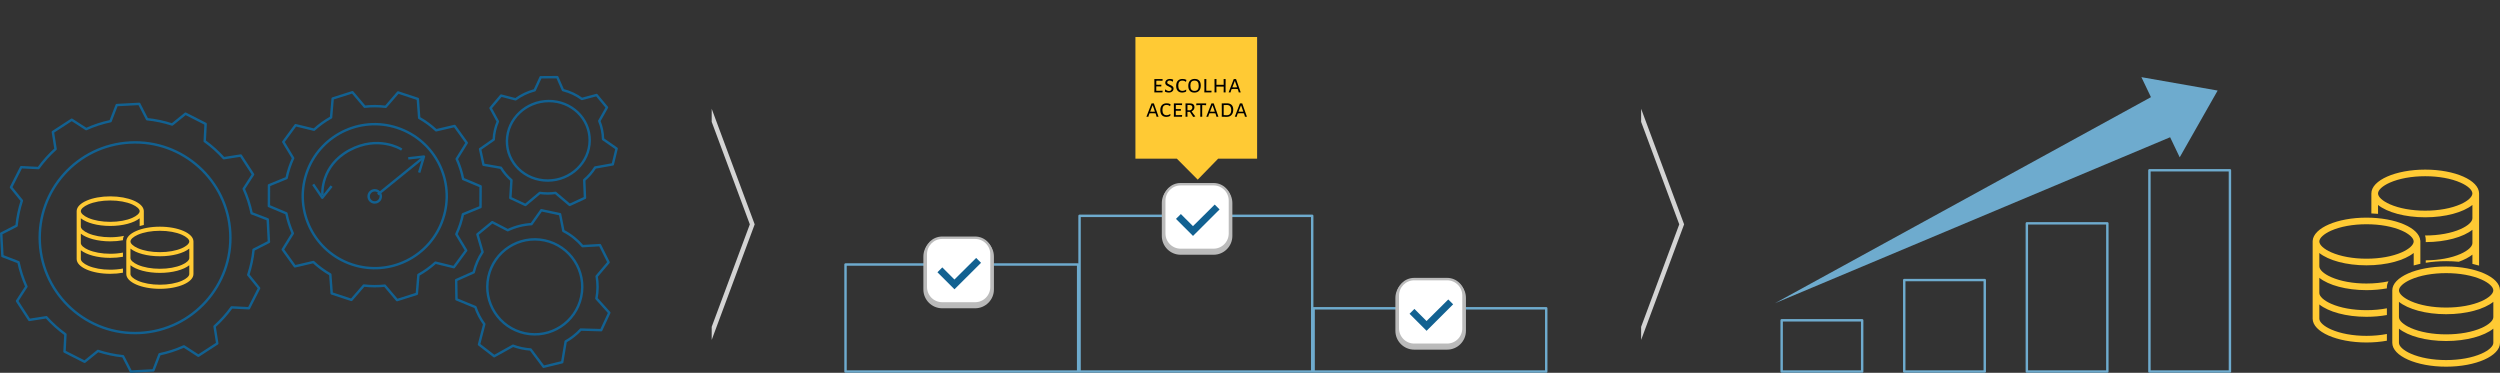 <?xml version="1.0" encoding="utf-8"?>
<!-- Generator: Adobe Illustrator 16.0.0, SVG Export Plug-In . SVG Version: 6.00 Build 0)  -->
<!DOCTYPE svg PUBLIC "-//W3C//DTD SVG 1.1//EN" "http://www.w3.org/Graphics/SVG/1.1/DTD/svg11.dtd">
<svg version="1.1" id="Layer_1" xmlns="http://www.w3.org/2000/svg" xmlns:xlink="http://www.w3.org/1999/xlink" x="0px" y="0px"
	 width="1027.51px" height="153.217px" viewBox="0 0 1027.51 153.217" style="enable-background:new 0 0 1027.51 153.217;"
	 xml:space="preserve">
<rect x="0" y="0" width="1027.51" height="153.217" fill="#333333" stroke="none"/>
<style type="text/css">
<![CDATA[
	.st0{fill-rule:evenodd;clip-rule:evenodd;fill:#D4D4D4;}
	.st1{fill-rule:evenodd;clip-rule:evenodd;fill:#126191;}
	
		.st2{fill-rule:evenodd;clip-rule:evenodd;fill:none;stroke:#6EABCE;stroke-linecap:square;stroke-linejoin:round;stroke-miterlimit:10;}
	
		.st3{fill-rule:evenodd;clip-rule:evenodd;fill:#FFFFFF;stroke:#BABABA;stroke-width:2;stroke-linecap:round;stroke-linejoin:round;stroke-miterlimit:10;}
	
		.st4{fill-rule:evenodd;clip-rule:evenodd;fill:none;stroke:#126191;stroke-linecap:round;stroke-linejoin:round;stroke-miterlimit:10;}
	.st5{fill:#FFCA34;}
	.st6{fill:none;}
	
		.st7{fill-rule:evenodd;clip-rule:evenodd;fill:none;stroke:#126191;stroke-linecap:square;stroke-linejoin:round;stroke-miterlimit:10;}
	
		.st8{fill-rule:evenodd;clip-rule:evenodd;fill:#FFFFFF;stroke:#BBBBBB;stroke-linecap:round;stroke-linejoin:round;stroke-miterlimit:10;}
	.st9{fill-rule:evenodd;clip-rule:evenodd;fill:#FFCA34;}
	
		.st10{fill-rule:evenodd;clip-rule:evenodd;fill:none;stroke:#6EABCE;stroke-linecap:round;stroke-linejoin:round;stroke-miterlimit:10;}
	.st11{fill-rule:evenodd;clip-rule:evenodd;fill:#6EABCE;}
]]>
</style>
<polygon class="st0" points="292.51,44.707 292.51,50.083 308.18,92.207 292.51,134.33 292.51,139.707 310.18,92.207 "/>
<polygon class="st0" points="674.51,44.707 674.51,50.083 690.18,92.207 674.51,134.33 674.51,139.707 692.18,92.207 "/>
<g>
	<g>
		<rect x="539.899" y="126.707" class="st2" width="95.61" height="26"/>
		<rect x="347.51" y="108.707" class="st2" width="95.61" height="44"/>
		<rect x="443.7" y="88.707" class="st2" width="95.621" height="64"/>
	</g>
	<g>
		<g>
			<path class="st3" d="M380.51,105.457c0-3.73,3.02-6.75,6.75-6.75h13.5c3.73,0,6.75,3.02,6.75,6.75v13.5
				c0,3.73-3.02,6.75-6.75,6.75h-13.5c-3.73,0-6.75-3.02-6.75-6.75V105.457z"/>
		</g>
		<g>
			<path class="st8" d="M380.51,104.457c0-3.73,3.02-6.75,6.75-6.75h13.5c3.73,0,6.75,3.02,6.75,6.75v13.5
				c0,3.73-3.02,6.75-6.75,6.75h-13.5c-3.73,0-6.75-3.02-6.75-6.75V104.457z"/>
		</g>
	</g>
	<g>
		<g>
			<g>
				<path class="st3" d="M478.51,83.457c0-3.73,3.02-6.75,6.75-6.75h13.5c3.73,0,6.75,3.02,6.75,6.75v13.5
					c0,3.73-3.02,6.75-6.75,6.75h-13.5c-3.73,0-6.75-3.02-6.75-6.75V83.457z"/>
			</g>
		</g>
		<polygon class="st1" points="401.211,106.013 392.274,114.885 387.292,109.901 385.292,111.901 392.292,118.901 403.211,108.013 
					"/>
		<g>
			<g>
				<path class="st8" d="M478.51,82.457c0-3.73,3.02-6.75,6.75-6.75h13.5c3.73,0,6.75,3.02,6.75,6.75v13.5
					c0,3.73-3.02,6.75-6.75,6.75h-13.5c-3.73,0-6.75-3.02-6.75-6.75V82.457z"/>
			</g>
		</g>
		<polygon class="st1" points="499.25,84.077 490.313,92.95 485.33,87.967 483.33,89.967 490.33,96.967 501.25,86.077 		"/>
	</g>
	<g>
		<g>
			<path class="st3" d="M574.51,122.457c0-3.73,3.02-6.75,6.75-6.75h13.5c3.73,0,6.75,3.02,6.75,6.75v13.5
				c0,3.73-3.02,6.75-6.75,6.75h-13.5c-3.73,0-6.75-3.02-6.75-6.75V122.457z"/>
		</g>
		<g>
			<path class="st8" d="M574.51,121.457c0-3.73,3.02-6.75,6.75-6.75h13.5c3.73,0,6.75,3.02,6.75,6.75v13.5
				c0,3.73-3.02,6.75-6.75,6.75h-13.5c-3.73,0-6.75-3.02-6.75-6.75V121.457z"/>
		</g>
	</g>
	<polygon class="st1" points="595.249,123.077 586.313,131.95 581.329,126.967 579.329,128.967 586.329,135.967 597.249,125.077 	
		"/>
</g>
<g>
	<g>
		<polygon class="st11" points="884.05,39.927 880.119,31.707 911.46,37.217 895.869,64.657 891.93,56.407 729.51,124.627 		"/>
		<rect x="732.27" y="131.646" class="st10" width="33.09" height="21.061"/>
		<rect x="782.649" y="115.107" class="st10" width="33.091" height="37.6"/>
		<rect x="833.039" y="91.797" class="st10" width="33.091" height="60.91"/>
		<rect x="883.42" y="69.987" class="st10" width="33.09" height="82.72"/>
	</g>
	<g>
		<path class="st9" d="M977.38,79.507c0-1.41,1.86-3.12,4.85-4.44c3.841-1.7,9-2.64,14.54-2.64c5.53,0,10.7,0.94,14.53,2.64
			c3,1.32,4.86,3.03,4.86,4.44s-1.86,3.12-4.86,4.44c-3.83,1.699-9,2.64-14.53,2.64c-5.54,0-10.699-0.94-14.54-2.64
			C979.24,82.627,977.38,80.927,977.38,79.507z M1016.17,84.237v5.47c0,1.42-1.87,3.12-4.87,4.45c-3.83,1.7-9,2.63-14.53,2.63h-0.07
			c0.181,0.53,0.28,1.07,0.291,1.62v0.27v0.83c8.26-0.03,15.439-2.069,19.18-5.069v5.479c0,1.42-1.87,3.12-4.87,4.44
			c-3.78,1.68-8.86,2.609-14.31,2.64v1c2.619-0.43,5.439-0.66,8.379-0.66c1.78,0,3.521,0.09,5.19,0.25
			c2.28-0.811,4.19-1.811,5.61-2.94v3.811c0.949,0.2,1.859,0.439,2.74,0.7v-29.65c0-5.41-9.92-9.8-22.141-9.8
			c-12.22,0-22.13,4.39-22.13,9.8v8.21c0.931,0.04,1.84,0.091,2.74,0.171v-3.65c3.77,3.02,11.04,5.07,19.39,5.07
			S1012.399,87.257,1016.17,84.237z"/>
		<path class="st9" d="M953.25,99.237c0.01-1.41,1.869-3.11,4.859-4.44c3.84-1.7,9-2.63,14.53-2.63c5.54,0,10.7,0.93,14.54,2.63
			c2.99,1.33,4.85,3.03,4.85,4.45c0,1.41-1.859,3.11-4.85,4.44c-3.84,1.7-9,2.64-14.54,2.64c-5.53,0-10.69-0.939-14.53-2.64
			c-2.99-1.32-4.85-3.021-4.859-4.44V99.237z M981.02,137.268c-2.59,0.5-5.43,0.77-8.38,0.77c-5.53,0-10.69-0.94-14.53-2.63
			c-3-1.33-4.859-3.03-4.859-4.45v-5.83c3.77,3.03,11.039,5.08,19.39,5.08c2.97,0,5.8-0.26,8.38-0.73v-2.77
			c-2.59,0.51-5.43,0.77-8.38,0.77c-5.53,0-10.69-0.93-14.53-2.63c-3-1.329-4.859-3.029-4.859-4.439v-6.23
			c3.77,3.021,11.039,5.07,19.39,5.07c2.97,0,5.8-0.26,8.38-0.729v-0.4c0-0.86,0.23-1.7,0.66-2.5c-2.76,0.59-5.84,0.909-9.04,0.909
			c-5.53,0-10.69-0.939-14.53-2.639c-3-1.32-4.859-3.03-4.859-4.44v-5.471c3.77,3.021,11.039,5.07,19.39,5.07
			c8.36,0,15.63-2.05,19.399-5.08v5.13c0.881-0.26,1.79-0.489,2.74-0.689v-9.47h-0.02c-0.36-5.271-10.12-9.49-22.12-9.49
			c-12.01,0-21.79,4.229-22.12,9.52h-0.01v0.271v0.01v31.71c0,5.41,9.91,9.8,22.13,9.8c2.97,0,5.8-0.26,8.38-0.73V137.268z"/>
		<path class="st9" d="M1019.91,134.797c-3.84,1.7-9,2.63-14.541,2.63c-5.529,0-10.699-0.93-14.529-2.63
			c-3-1.33-4.86-3.029-4.86-4.45v-6.289c3.771,3.029,11.04,5.08,19.39,5.08c8.36,0,15.631-2.051,19.4-5.08v6.289
			C1024.77,131.768,1022.899,133.467,1019.91,134.797z M1019.91,145.348c-3.84,1.699-9,2.64-14.541,2.64
			c-5.529,0-10.699-0.94-14.529-2.64c-3-1.321-4.86-3.03-4.86-4.44v-5.83c3.771,3.029,11.04,5.08,19.39,5.08
			c8.36,0,15.631-2.051,19.4-5.08v5.83C1024.77,142.317,1022.899,144.026,1019.91,145.348z M990.84,114.888
			c3.83-1.7,9-2.631,14.529-2.631c5.541,0,10.701,0.931,14.541,2.631c2.989,1.329,4.85,3.029,4.85,4.449
			c0,1.41-1.86,3.11-4.85,4.439c-3.84,1.7-9,2.631-14.541,2.631c-5.529,0-10.699-0.931-14.529-2.631c-3-1.329-4.86-3.029-4.86-4.439
			C985.979,117.917,987.84,116.217,990.84,114.888z M1027.5,119.276c-0.061-5.389-9.95-9.75-22.131-9.75
			c-12.22,0-22.129,4.391-22.129,9.811v21.57c0,5.409,9.909,9.8,22.129,9.8c12.221,0,22.141-4.391,22.141-9.8v-21.631H1027.5z"/>
	</g>
</g>
<g>
	<path class="st4" d="M57.22,42.697l3.23,6.3c3.55,0.36,7,1.1,10.3,2.18l5.5-4.45l8.25,4.2l-0.36,7.08
		c2.85,2.05,5.47,4.41,7.82,7.02l7-1.1l5.05,7.76l-3.85,5.94c1.43,3.16,2.53,6.511,3.26,10.011l6.61,2.539l0.49,9.24l-6.3,3.229
		c-0.35,3.551-1.1,7-2.18,10.301l4.45,5.5l-4.19,8.25l-7.09-0.36c-2.05,2.851-4.41,5.471-7.021,7.82l1.1,7l-7.76,5.05l-5.94-3.84
		c-3.16,1.42-6.51,2.521-10.01,3.25l-2.541,6.61l-9.24,0.489l-3.23-6.3c-3.55-0.359-7-1.101-10.3-2.18l-5.5,4.449l-8.25-4.189
		l0.36-7.08c-2.85-2.061-5.47-4.42-7.82-7.029l-7,1.1l-5.05-7.761l3.84-5.939c-1.42-3.16-2.52-6.511-3.25-10.011l-6.61-2.539
		l-0.49-9.24l6.3-3.229c0.35-3.551,1.1-7,2.18-10.291l-4.45-5.5l4.19-8.26l7.08,0.36c2.06-2.85,4.41-5.47,7.03-7.82l-1.1-7
		l7.76-5.05l5.94,3.85c3.16-1.43,6.51-2.53,10-3.26l2.55-6.61L57.22,42.697z M57.59,136.837c21.61-1.149,38.2-19.6,37.05-41.21
		c-1.14-21.61-19.6-38.2-41.21-37.05c-21.62,1.14-38.21,19.6-37.05,41.21C17.52,121.396,35.98,137.987,57.59,136.837z"/>
	<g>
		<path class="st4" d="M230.189,88.047l1.36,6.88c3.05,1.561,5.71,3.7,7.88,6.24l7.16-0.42l3.53,7.061l-4.89,5.76
			c0.5,2.939,0.5,6.01-0.09,9.1l5.28,5.87l-3.33,7.16l-8.39-0.24c-1.81,1.939-3.91,3.59-6.21,4.89l-1.42,8.521l-7.67,1.87
			l-5.319-7.1c-1.22-0.08-2.44-0.25-3.661-0.511c-1.23-0.26-2.41-0.601-3.56-1.03l-7.75,4.311l-6.24-4.83l2.17-8.36
			c-1.57-2.12-2.81-4.479-3.66-7l-7.77-3.199l-0.12-7.891l7.21-3.21c0.73-3.06,1.98-5.859,3.63-8.34l-2.11-7.26l6.1-5.01l6.37,3.31
			c3.01-1.44,6.311-2.3,9.74-2.49l4.04-5.72L230.189,88.047z M215.73,136.987c10.54,2.25,20.91-4.48,23.15-15.021
			c2.25-10.54-4.47-20.909-15.02-23.159c-10.54-2.24-20.91,4.479-23.15,15.02C198.46,124.367,205.18,134.737,215.73,136.987z"/>
		<path class="st4" d="M171.72,40.667l0.57,7.79c2.55,1.44,4.87,3.16,6.96,5.1l7.59-1.78l4.98,6.93l-4.11,6.64
			c1.189,2.61,2.07,5.37,2.63,8.21l7.19,3.02l-0.04,8.53l-7.23,2.96c-0.29,1.39-0.65,2.779-1.11,4.17
			c-0.46,1.38-0.99,2.72-1.59,4.01l4.04,6.68l-5.05,6.881l-7.58-1.86c-2.13,1.949-4.49,3.63-7,5.029l-0.65,7.78l-8.13,2.59
			l-5.04-5.95c-2.83,0.32-5.72,0.311-8.62-0.039l-5.1,5.899l-8.1-2.67l-0.58-7.779c-2.54-1.45-4.87-3.17-6.95-5.11l-7.6,1.779
			l-4.98-6.919l4.11-6.65c-1.19-2.61-2.07-5.37-2.63-8.2l-7.19-3.03l0.04-8.53l7.23-2.96c0.29-1.39,0.66-2.78,1.12-4.17
			c0.45-1.38,0.99-2.72,1.58-4.01l-4.041-6.68l5.05-6.87l7.58,1.85c2.14-1.95,4.49-3.63,7-5.03l0.66-7.78l8.12-2.59l5.04,5.95
			c2.83-0.32,5.72-0.31,8.63,0.04l5.1-5.9L171.72,40.667z M144.74,108.717c15.51,5.13,32.25-3.29,37.37-18.81
			c5.13-15.51-3.29-32.24-18.81-37.37c-15.51-5.13-32.24,3.29-37.37,18.81C120.8,86.857,129.22,103.597,144.74,108.717z"/>
		<path class="st4" d="M229.04,31.707l2.34,5.32c2.86,0.71,5.5,1.97,7.78,3.64l6.04-1.61l4.25,5.1l-3.14,5.57
			c0.95,2.31,1.49,4.82,1.54,7.46l5.57,3.88l-1.56,6.48l-7.26,1.3c-1.21,1.93-2.72,3.66-4.47,5.15l0.29,7.311l-6.28,2.909
			l-5.82-4.93c-1.06,0.15-2.14,0.23-3.24,0.23c-1.09,0-2.17-0.08-3.22-0.221l-5.92,4.95l-6.18-2.89l0.44-7.291
			c-1.7-1.47-3.16-3.2-4.32-5.11l-7.16-1.24l-1.4-6.44l5.6-3.91c0.11-2.62,0.7-5.13,1.7-7.44l-3-5.51l4.34-5.13l5.95,1.54
			c2.31-1.7,4.97-2.98,7.84-3.73l2.46-5.34L229.04,31.707z M225.14,74.207c9.45-0.03,17.16-7.42,17.22-16.48
			c0.06-9.02-7.49-16.25-16.85-16.2c-9.34,0.06-17.01,7.35-17.16,16.33C208.21,66.887,215.72,74.227,225.14,74.207z"/>
	</g>
</g>
<path class="st9" d="M33.22,86.776c0-0.869,1.16-1.93,3.03-2.75c2.39-1.05,5.61-1.63,9.06-1.63c3.45,0,6.67,0.58,9.06,1.63
	c1.87,0.831,3.03,1.881,3.03,2.761s-1.16,1.93-3.03,2.76c-2.39,1.05-5.61,1.63-9.06,1.63c-3.45,0-6.67-0.58-9.06-1.63
	c-1.87-0.83-3.03-1.88-3.03-2.76V86.776z M50.53,110.367c-1.61,0.31-3.38,0.479-5.22,0.479c-3.45,0-6.67-0.579-9.06-1.63
	c-1.87-0.829-3.03-1.88-3.03-2.76v-3.61c2.35,1.87,6.88,3.141,12.09,3.141c1.85,0,3.61-0.16,5.22-0.45v-1.72
	c-1.61,0.32-3.38,0.479-5.22,0.479c-3.45,0-6.67-0.58-9.06-1.63c-1.87-0.82-3.03-1.88-3.03-2.76v-3.86
	c2.35,1.88,6.88,3.15,12.09,3.15c1.85,0,3.61-0.16,5.22-0.46v-0.24c0-0.54,0.15-1.06,0.41-1.55c-1.72,0.36-3.64,0.56-5.63,0.56
	c-3.45,0-6.67-0.58-9.06-1.64c-1.87-0.82-3.03-1.88-3.03-2.75v-3.4c2.35,1.88,6.88,3.15,12.09,3.15c5.21,0,9.74-1.271,12.09-3.15
	v3.18c0.55-0.159,1.12-0.3,1.71-0.43v-5.87H59.1c-0.23-3.27-6.32-5.89-13.791-5.89c-7.49,0-13.59,2.63-13.79,5.91h-0.01v0.17l0,0
	v19.67c0,3.36,6.18,6.08,13.8,6.08c1.85,0,3.61-0.16,5.22-0.45V110.367z"/>
<path class="st9" d="M74.77,108.837c-2.39,1.051-5.61,1.63-9.06,1.63c-3.45,0-6.67-0.579-9.06-1.63c-1.87-0.819-3.03-1.88-3.03-2.76
	v-3.9c2.35,1.881,6.88,3.15,12.09,3.15c5.209,0,9.74-1.27,12.09-3.15v3.9C77.8,106.957,76.64,108.018,74.77,108.837z M74.77,115.388
	c-2.39,1.05-5.61,1.63-9.06,1.63c-3.45,0-6.67-0.58-9.06-1.63c-1.87-0.83-3.03-1.881-3.03-2.761v-3.609
	c2.35,1.87,6.88,3.14,12.09,3.14c5.209,0,9.74-1.27,12.09-3.14v3.609C77.8,113.507,76.64,114.558,74.77,115.388z M56.65,96.487
	c2.39-1.05,5.61-1.63,9.06-1.63c3.45,0,6.67,0.58,9.06,1.63c1.87,0.83,3.03,1.88,3.03,2.76s-1.16,1.93-3.03,2.76
	c-2.39,1.051-5.61,1.631-9.06,1.631c-3.45,0-6.67-0.58-9.06-1.631c-1.87-0.83-3.03-1.88-3.03-2.76S54.78,97.317,56.65,96.487z
	 M79.51,99.217c-0.05-3.35-6.21-6.05-13.8-6.05c-7.62,0-13.8,2.721-13.8,6.08v13.38c0,3.36,6.18,6.08,13.8,6.08s13.8-2.72,13.8-6.08
	V99.217L79.51,99.217z"/>
<g>
	<polyline class="st7" points="168.29,65.027 174.24,64.347 172.419,70.437 	"/>
	<line class="st7" x1="155.7" y1="79.587" x2="173.24" y2="65.347"/>
</g>
<polyline class="st7" points="135.975,76.891 132.464,81.271 129.004,76.191 "/>
<path class="st7" d="M164.68,61.227c0,0-9.3-5.74-20.97,0.47c-11.99,6.38-11.21,18.06-11.21,18.06"/>
<circle class="st4" cx="154.01" cy="80.707" r="2.5"/>
<polygon class="st5" points="516.676,65.207 500.668,65.207 492.266,73.837 483.684,65.207 466.665,65.207 466.665,15.2 
	516.676,15.2 "/>
<g>
	<rect x="470.885" y="32.457" class="st6" width="42" height="16.895"/>
	<path d="M477.849,37.341l-0.077,0.638h-3.333l0.033-1.65l-0.033-3.828h3.355l0.055,0.066l-0.066,0.638l-1.386-0.044l-1.144,0.011
		l-0.011,1.661l1.089,0.011l0.957-0.033l0.055,0.077l-0.066,0.649l-1.012-0.033l-1.023,0.011l-0.011,0.748l0.011,1.045l1.078,0.011
		l1.463-0.044L477.849,37.341z"/>
	<path d="M482.183,32.71l-0.143,0.814l-0.132,0.033c-0.389-0.315-0.773-0.473-1.155-0.473c-0.315,0-0.565,0.083-0.748,0.248
		c-0.184,0.165-0.275,0.354-0.275,0.566c0,0.213,0.09,0.385,0.27,0.517s0.457,0.279,0.831,0.44c0.33,0.147,0.592,0.279,0.786,0.396
		s0.363,0.273,0.506,0.467c0.143,0.195,0.214,0.431,0.214,0.71c0,0.286-0.077,0.552-0.231,0.797
		c-0.154,0.246-0.379,0.444-0.677,0.594c-0.297,0.15-0.651,0.226-1.062,0.226c-0.572,0-1.104-0.125-1.595-0.374l0.099-0.869
		l0.11-0.044c0.205,0.206,0.445,0.365,0.72,0.479c0.275,0.114,0.53,0.171,0.765,0.171c0.308,0,0.561-0.083,0.759-0.248
		c0.198-0.165,0.297-0.365,0.297-0.6c0-0.22-0.09-0.396-0.27-0.528c-0.18-0.132-0.46-0.286-0.841-0.462
		c-0.315-0.139-0.574-0.268-0.776-0.385s-0.372-0.273-0.511-0.468c-0.14-0.194-0.209-0.431-0.209-0.709
		c0-0.293,0.079-0.557,0.236-0.792c0.158-0.234,0.381-0.421,0.671-0.561c0.29-0.139,0.629-0.209,1.018-0.209
		C481.288,32.446,481.735,32.534,482.183,32.71z"/>
	<path d="M487.617,32.831l-0.154,0.759l-0.099,0.033c-0.389-0.33-0.862-0.495-1.419-0.495c-1.115,0-1.672,0.693-1.672,2.079
		c0,0.697,0.143,1.229,0.429,1.595s0.7,0.55,1.243,0.55c0.557,0,1.063-0.168,1.518-0.506l0.099,0.033l-0.077,0.759
		c-0.499,0.271-1.023,0.407-1.573,0.407c-0.807,0-1.426-0.24-1.859-0.72c-0.433-0.48-0.649-1.165-0.649-2.052
		c0-0.902,0.229-1.599,0.688-2.09c0.458-0.491,1.105-0.737,1.941-0.737C486.641,32.446,487.169,32.574,487.617,32.831z"/>
	<path d="M492.88,33.139c0.429,0.469,0.644,1.133,0.644,1.991c0,0.932-0.229,1.652-0.688,2.162c-0.458,0.51-1.113,0.765-1.963,0.765
		c-0.792,0-1.404-0.24-1.837-0.721c-0.433-0.48-0.649-1.164-0.649-2.051c0-0.909,0.231-1.612,0.693-2.106
		c0.462-0.495,1.115-0.743,1.958-0.743C491.837,32.435,492.451,32.67,492.88,33.139z M489.668,33.623
		c-0.282,0.33-0.423,0.851-0.423,1.562c0,0.763,0.139,1.316,0.418,1.661s0.704,0.517,1.276,0.517c0.587,0,1.023-0.168,1.309-0.506
		c0.286-0.337,0.429-0.865,0.429-1.584c0-0.741-0.142-1.283-0.424-1.628s-0.713-0.517-1.292-0.517
		C490.381,33.128,489.95,33.293,489.668,33.623z"/>
	<path d="M497.901,37.979h-2.915l0.033-1.65l-0.033-3.828h0.825l-0.033,3.762l0.022,1.023h2.112l0.044,0.077L497.901,37.979z"/>
	<path d="M503.731,37.979h-0.814l0.033-1.65l-0.011-0.748l-2.981,0.011l-0.011,0.671l0.022,1.716h-0.814l0.033-1.65l-0.033-3.828
		h0.825l-0.022,2.354l1.485,0.011l1.496-0.011l-0.022-2.354h0.825l-0.033,3.762L503.731,37.979z"/>
	<path d="M509.122,37.979l-0.132-0.594l-0.286-0.814l-1.309-0.011l-1.166,0.011l-0.297,0.77l-0.154,0.638h-0.814l2.112-5.478h0.946
		l1.925,5.478H509.122z M507.56,33.304h-0.066l-1.001,2.596l0.968,0.011l1.012-0.011L507.56,33.304z"/>
	<path d="M475.341,47.979l-0.132-0.594l-0.286-0.814l-1.309-0.011l-1.166,0.011l-0.297,0.77l-0.154,0.638h-0.814l2.112-5.478h0.946
		l1.925,5.478H475.341z M473.779,43.304h-0.066l-1.001,2.596l0.968,0.011l1.012-0.011L473.779,43.304z"/>
	<path d="M481.104,42.831l-0.154,0.759l-0.099,0.033c-0.389-0.33-0.862-0.495-1.419-0.495c-1.115,0-1.672,0.693-1.672,2.079
		c0,0.697,0.143,1.229,0.429,1.595s0.7,0.55,1.243,0.55c0.557,0,1.063-0.168,1.518-0.506l0.099,0.033l-0.077,0.759
		c-0.499,0.271-1.023,0.407-1.573,0.407c-0.807,0-1.426-0.24-1.859-0.72c-0.433-0.48-0.649-1.165-0.649-2.052
		c0-0.902,0.229-1.599,0.688-2.09c0.458-0.491,1.105-0.737,1.941-0.737C480.129,42.446,480.657,42.574,481.104,42.831z"/>
	<path d="M485.867,47.341l-0.077,0.638h-3.333l0.033-1.65l-0.033-3.828h3.355l0.055,0.066l-0.066,0.638l-1.386-0.044l-1.144,0.011
		l-0.011,1.661l1.089,0.011l0.957-0.033l0.055,0.077l-0.066,0.649l-1.012-0.033l-1.023,0.011l-0.011,0.748l0.011,1.045l1.078,0.011
		l1.463-0.044L485.867,47.341z"/>
	<path d="M491.247,47.781l-0.011,0.11c-0.308,0.095-0.561,0.15-0.759,0.165l-0.143-0.088c-0.558-0.843-0.979-1.507-1.265-1.991
		l-1.034,0.011v0.275l0.022,1.716h-0.814l0.033-1.65l-0.033-3.828l1.87-0.011c0.58,0,1.025,0.136,1.336,0.407
		c0.312,0.271,0.468,0.664,0.468,1.177c0,0.374-0.101,0.708-0.303,1.001c-0.202,0.293-0.486,0.524-0.853,0.693
		C490.208,46.45,490.704,47.121,491.247,47.781z M489.08,45.339c0.652-0.183,0.979-0.583,0.979-1.199
		c0-0.323-0.096-0.565-0.286-0.726c-0.191-0.161-0.48-0.25-0.869-0.264l-0.847,0.011l-0.011,2.145L489.08,45.339z"/>
	<path d="M495.702,43.26l-1.023-0.077h-0.55l-0.033,3.08l0.033,1.716h-0.825l0.033-1.65l-0.022-3.146h-0.55l-1.045,0.077
		l-0.066-0.077l0.066-0.682h3.993l0.044,0.066L495.702,43.26z"/>
	<path d="M499.948,47.979l-0.132-0.594l-0.286-0.814l-1.309-0.011l-1.166,0.011l-0.297,0.77l-0.154,0.638h-0.814l2.112-5.478h0.946
		l1.925,5.478H499.948z M498.386,43.304h-0.066l-1.001,2.596l0.968,0.011l1.012-0.011L498.386,43.304z"/>
	<path d="M506.202,43.128c0.443,0.447,0.666,1.089,0.666,1.925c0,0.96-0.242,1.698-0.726,2.211c-0.484,0.513-1.177,0.77-2.079,0.77
		c-0.697,0-1.338-0.019-1.925-0.055l0.033-1.65l-0.033-3.828l2.145-0.044C505.118,42.457,505.758,42.681,506.202,43.128z
		 M505.552,46.83c0.319-0.355,0.479-0.893,0.479-1.612c0-1.378-0.605-2.068-1.815-2.068c-0.359,0-0.781,0.015-1.265,0.044
		l-0.022,3.069l0.011,1.034c0.484,0.044,0.902,0.066,1.254,0.066C504.781,47.363,505.233,47.185,505.552,46.83z"/>
	<path d="M511.663,47.979l-0.132-0.594l-0.286-0.814l-1.309-0.011l-1.166,0.011l-0.297,0.77l-0.154,0.638h-0.814l2.112-5.478h0.946
		l1.925,5.478H511.663z M510.101,43.304h-0.066l-1.001,2.596l0.968,0.011l1.012-0.011L510.101,43.304z"/>
</g>
</svg>
